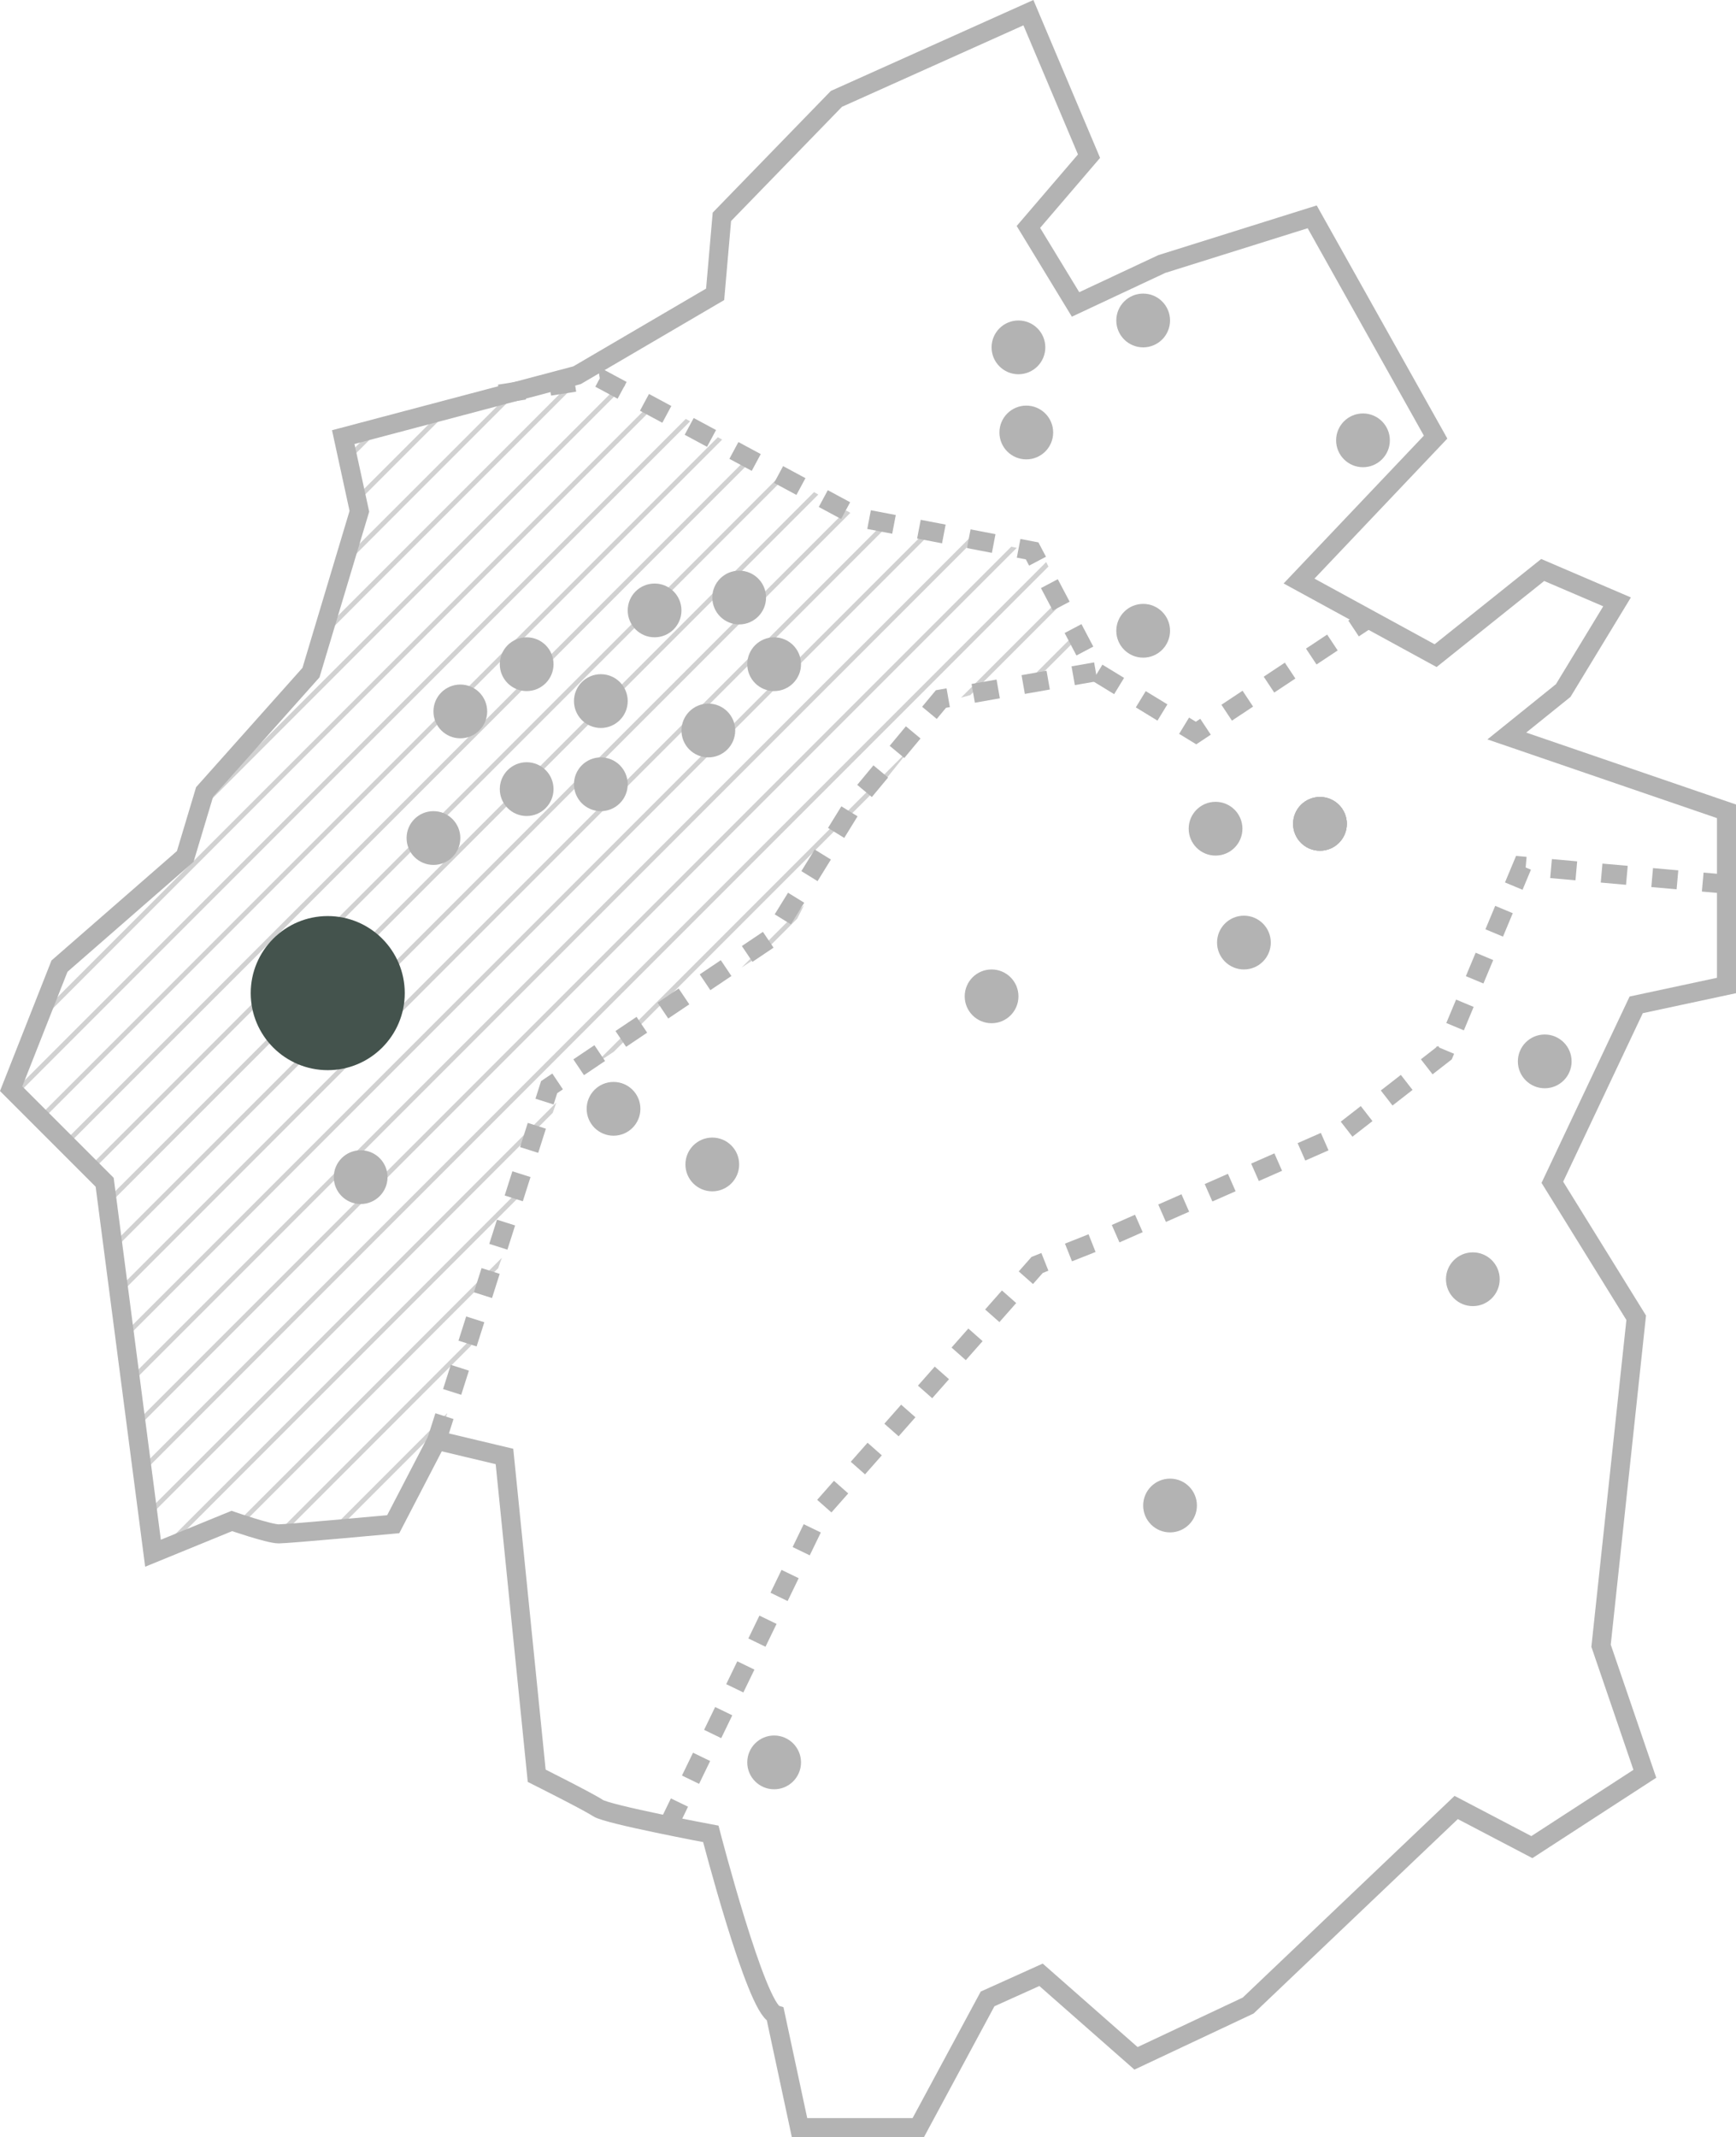 <svg xmlns="http://www.w3.org/2000/svg" xmlns:xlink="http://www.w3.org/1999/xlink" width="273.604" height="336.671" viewBox="0 0 273.604 336.671">
  <defs>
    <clipPath id="clip-path">
      <path id="Path_249" data-name="Path 249" d="M15481.79,17.517l-8.269-17-30.194-6.354-28.54-16.288-10.059-5.51-40.723,10.2,2.521,11.6-7.562,25.209-16.637,18.655-3.027,10.084-19.665,17.142-7.562,19.159,14.624,14.621,7.561,57.982,12.327-5.042,7.336,2.017,17.9-1.513,6.808-13.109,19.3-54.957,35.564-23.414,7.63-15.1,17.652-22.065Z" transform="translate(-15312.073 24.166)" fill="#8199a8"/>
    </clipPath>
  </defs>
  <g id="Group_4565" data-name="Group 4565" transform="translate(-61.07 -5405.058)">
    <g id="Group_4554" data-name="Group 4554" transform="translate(15 2343)">
      <g id="Group_4543" data-name="Group 4543" transform="translate(-15 424.054)">
        <g id="Group_4450" data-name="Group 4450" transform="translate(6.827 2491.229)" opacity="0.3">
          <g id="Group_4129" data-name="Group 4129" transform="translate(57 209.228)" opacity="0.6" clip-path="url(#clip-path)">
            <g id="Group_4128" data-name="Group 4128" transform="translate(-250.048 -100.749)">
              <line id="Line_1886" data-name="Line 1886" x1="269.745" y2="269.746" transform="translate(0)" fill="none" stroke="#000" stroke-miterlimit="10" stroke-width="0.75"/>
              <line id="Line_1887" data-name="Line 1887" x1="269.745" y2="269.746" transform="translate(6.052 1.884)" fill="none" stroke="#000" stroke-miterlimit="10" stroke-width="0.75"/>
              <line id="Line_1888" data-name="Line 1888" x1="269.745" y2="269.746" transform="translate(12.103 3.768)" fill="none" stroke="#000" stroke-miterlimit="10" stroke-width="0.75"/>
              <line id="Line_1889" data-name="Line 1889" x1="269.745" y2="269.746" transform="translate(18.154 5.652)" fill="none" stroke="#000" stroke-miterlimit="10" stroke-width="0.75"/>
              <line id="Line_1890" data-name="Line 1890" x1="269.745" y2="269.746" transform="translate(24.205 7.536)" fill="none" stroke="#000" stroke-miterlimit="10" stroke-width="0.75"/>
              <line id="Line_1891" data-name="Line 1891" x1="269.745" y2="269.746" transform="translate(30.257 9.42)" fill="none" stroke="#000" stroke-miterlimit="10" stroke-width="0.75"/>
              <line id="Line_1892" data-name="Line 1892" x1="269.745" y2="269.746" transform="translate(36.308 11.305)" fill="none" stroke="#000" stroke-miterlimit="10" stroke-width="0.75"/>
              <line id="Line_1893" data-name="Line 1893" x1="269.745" y2="269.746" transform="translate(42.359 13.189)" fill="none" stroke="#000" stroke-miterlimit="10" stroke-width="0.75"/>
              <line id="Line_1894" data-name="Line 1894" x1="269.745" y2="269.746" transform="translate(48.41 15.073)" fill="none" stroke="#000" stroke-miterlimit="10" stroke-width="0.75"/>
              <line id="Line_1895" data-name="Line 1895" x1="269.745" y2="269.746" transform="translate(54.461 16.957)" fill="none" stroke="#000" stroke-miterlimit="10" stroke-width="0.75"/>
              <line id="Line_1896" data-name="Line 1896" x1="269.745" y2="269.746" transform="translate(60.513 18.841)" fill="none" stroke="#000" stroke-miterlimit="10" stroke-width="0.75"/>
              <line id="Line_1897" data-name="Line 1897" x1="269.745" y2="269.746" transform="translate(66.564 20.725)" fill="none" stroke="#000" stroke-miterlimit="10" stroke-width="0.75"/>
              <line id="Line_1898" data-name="Line 1898" x1="269.745" y2="269.746" transform="translate(72.616 22.609)" fill="none" stroke="#000" stroke-miterlimit="10" stroke-width="0.75"/>
              <line id="Line_1899" data-name="Line 1899" x1="269.745" y2="269.746" transform="translate(78.666 24.493)" fill="none" stroke="#000" stroke-miterlimit="10" stroke-width="0.75"/>
              <line id="Line_1900" data-name="Line 1900" x1="269.745" y2="269.746" transform="translate(84.717 26.377)" fill="none" stroke="#000" stroke-miterlimit="10" stroke-width="0.75"/>
              <line id="Line_1901" data-name="Line 1901" x1="269.745" y2="269.746" transform="translate(90.769 28.261)" fill="none" stroke="#000" stroke-miterlimit="10" stroke-width="0.75"/>
              <line id="Line_1902" data-name="Line 1902" x1="269.745" y2="269.746" transform="translate(96.82 30.145)" fill="none" stroke="#000" stroke-miterlimit="10" stroke-width="0.75"/>
              <line id="Line_1903" data-name="Line 1903" x1="269.745" y2="269.746" transform="translate(102.872 32.03)" fill="none" stroke="#000" stroke-miterlimit="10" stroke-width="0.75"/>
              <line id="Line_1904" data-name="Line 1904" x1="269.745" y2="269.746" transform="translate(108.922 33.914)" fill="none" stroke="#000" stroke-miterlimit="10" stroke-width="0.75"/>
              <line id="Line_1905" data-name="Line 1905" x1="269.745" y2="269.746" transform="translate(114.974 35.798)" fill="none" stroke="#000" stroke-miterlimit="10" stroke-width="0.75"/>
              <line id="Line_1906" data-name="Line 1906" x1="269.745" y2="269.746" transform="translate(121.025 37.682)" fill="none" stroke="#000" stroke-miterlimit="10" stroke-width="0.75"/>
              <line id="Line_1907" data-name="Line 1907" x1="269.745" y2="269.746" transform="translate(127.076 39.566)" fill="none" stroke="#000" stroke-miterlimit="10" stroke-width="0.75"/>
              <line id="Line_1908" data-name="Line 1908" x1="269.745" y2="269.746" transform="translate(133.127 41.45)" fill="none" stroke="#000" stroke-miterlimit="10" stroke-width="0.75"/>
              <line id="Line_1909" data-name="Line 1909" x1="269.745" y2="269.746" transform="translate(139.178 43.334)" fill="none" stroke="#000" stroke-miterlimit="10" stroke-width="0.75"/>
              <line id="Line_1910" data-name="Line 1910" x1="269.745" y2="269.746" transform="translate(145.23 45.218)" fill="none" stroke="#000" stroke-miterlimit="10" stroke-width="0.75"/>
              <line id="Line_1911" data-name="Line 1911" x1="269.745" y2="269.746" transform="translate(151.281 47.102)" fill="none" stroke="#000" stroke-miterlimit="10" stroke-width="0.75"/>
              <line id="Line_1912" data-name="Line 1912" x1="269.745" y2="269.746" transform="translate(157.333 48.986)" fill="none" stroke="#000" stroke-miterlimit="10" stroke-width="0.75"/>
              <line id="Line_1913" data-name="Line 1913" x1="269.745" y2="269.746" transform="translate(163.383 50.87)" fill="none" stroke="#000" stroke-miterlimit="10" stroke-width="0.75"/>
              <line id="Line_1914" data-name="Line 1914" x1="269.745" y2="269.746" transform="translate(169.434 52.755)" fill="none" stroke="#000" stroke-miterlimit="10" stroke-width="0.75"/>
              <line id="Line_1915" data-name="Line 1915" x1="269.745" y2="269.746" transform="translate(175.486 54.639)" fill="none" stroke="#000" stroke-miterlimit="10" stroke-width="0.75"/>
              <line id="Line_1916" data-name="Line 1916" x1="269.745" y2="269.746" transform="translate(181.537 56.523)" fill="none" stroke="#000" stroke-miterlimit="10" stroke-width="0.75"/>
              <line id="Line_1917" data-name="Line 1917" x1="269.745" y2="269.746" transform="translate(187.589 58.407)" fill="none" stroke="#000" stroke-miterlimit="10" stroke-width="0.75"/>
              <line id="Line_1918" data-name="Line 1918" x1="269.745" y2="269.746" transform="translate(193.639 60.291)" fill="none" stroke="#000" stroke-miterlimit="10" stroke-width="0.75"/>
              <line id="Line_1919" data-name="Line 1919" x1="269.745" y2="269.746" transform="translate(199.691 62.175)" fill="none" stroke="#000" stroke-miterlimit="10" stroke-width="0.75"/>
              <line id="Line_1920" data-name="Line 1920" x1="269.745" y2="269.746" transform="translate(205.742 64.059)" fill="none" stroke="#000" stroke-miterlimit="10" stroke-width="0.75"/>
              <line id="Line_1921" data-name="Line 1921" x1="269.745" y2="269.746" transform="translate(211.793 65.943)" fill="none" stroke="#000" stroke-miterlimit="10" stroke-width="0.75"/>
              <line id="Line_1922" data-name="Line 1922" x1="269.745" y2="269.746" transform="translate(217.845 67.827)" fill="none" stroke="#000" stroke-miterlimit="10" stroke-width="0.75"/>
              <line id="Line_1923" data-name="Line 1923" x1="269.745" y2="269.746" transform="translate(223.895 69.711)" fill="none" stroke="#000" stroke-miterlimit="10" stroke-width="0.75"/>
              <line id="Line_1924" data-name="Line 1924" x1="269.745" y2="269.746" transform="translate(229.947 71.595)" fill="none" stroke="#000" stroke-miterlimit="10" stroke-width="0.75"/>
              <line id="Line_1925" data-name="Line 1925" x1="269.745" y2="269.746" transform="translate(235.998 73.48)" fill="none" stroke="#000" stroke-miterlimit="10" stroke-width="0.75"/>
              <line id="Line_1926" data-name="Line 1926" x1="269.745" y2="269.746" transform="translate(242.05 75.364)" fill="none" stroke="#000" stroke-miterlimit="10" stroke-width="0.75"/>
              <line id="Line_1927" data-name="Line 1927" x1="269.745" y2="269.746" transform="translate(248.101 77.248)" fill="none" stroke="#000" stroke-miterlimit="10" stroke-width="0.75"/>
              <line id="Line_1928" data-name="Line 1928" x1="269.745" y2="269.746" transform="translate(254.151 79.132)" fill="none" stroke="#000" stroke-miterlimit="10" stroke-width="0.75"/>
              <line id="Line_1929" data-name="Line 1929" x1="269.745" y2="269.746" transform="translate(260.203 81.016)" fill="none" stroke="#000" stroke-miterlimit="10" stroke-width="0.75"/>
              <line id="Line_1930" data-name="Line 1930" x1="269.745" y2="269.746" transform="translate(266.254 82.9)" fill="none" stroke="#000" stroke-miterlimit="10" stroke-width="0.75"/>
              <line id="Line_1931" data-name="Line 1931" x1="269.745" y2="269.746" transform="translate(272.306 84.784)" fill="none" stroke="#000" stroke-miterlimit="10" stroke-width="0.75"/>
              <line id="Line_1932" data-name="Line 1932" x1="269.745" y2="269.746" transform="translate(278.357 86.668)" fill="none" stroke="#000" stroke-miterlimit="10" stroke-width="0.75"/>
              <line id="Line_1933" data-name="Line 1933" x1="269.745" y2="269.746" transform="translate(284.407 88.552)" fill="none" stroke="#000" stroke-miterlimit="10" stroke-width="0.75"/>
              <line id="Line_1934" data-name="Line 1934" x1="269.745" y2="269.746" transform="translate(290.459 90.436)" fill="none" stroke="#000" stroke-miterlimit="10" stroke-width="0.75"/>
              <line id="Line_1935" data-name="Line 1935" x1="269.745" y2="269.746" transform="translate(296.51 92.32)" fill="none" stroke="#000" stroke-miterlimit="10" stroke-width="0.75"/>
              <line id="Line_1936" data-name="Line 1936" x1="269.745" y2="269.746" transform="translate(302.562 94.204)" fill="none" stroke="#000" stroke-miterlimit="10" stroke-width="0.75"/>
              <line id="Line_1937" data-name="Line 1937" x1="269.745" y2="269.746" transform="translate(308.613 96.089)" fill="none" stroke="#000" stroke-miterlimit="10" stroke-width="0.75"/>
              <line id="Line_1938" data-name="Line 1938" x1="269.745" y2="269.746" transform="translate(314.664 97.973)" fill="none" stroke="#000" stroke-miterlimit="10" stroke-width="0.75"/>
              <line id="Line_1939" data-name="Line 1939" x1="269.745" y2="269.746" transform="translate(320.715 99.857)" fill="none" stroke="#000" stroke-miterlimit="10" stroke-width="0.75"/>
              <line id="Line_1940" data-name="Line 1940" x1="269.745" y2="269.746" transform="translate(326.766 101.741)" fill="none" stroke="#000" stroke-miterlimit="10" stroke-width="0.75"/>
              <line id="Line_1941" data-name="Line 1941" x1="269.745" y2="269.746" transform="translate(332.818 103.625)" fill="none" stroke="#000" stroke-miterlimit="10" stroke-width="0.75"/>
              <line id="Line_1942" data-name="Line 1942" x1="269.745" y2="269.746" transform="translate(338.868 105.509)" fill="none" stroke="#000" stroke-miterlimit="10" stroke-width="0.75"/>
              <line id="Line_1943" data-name="Line 1943" x1="269.745" y2="269.746" transform="translate(344.92 107.393)" fill="none" stroke="#000" stroke-miterlimit="10" stroke-width="0.75"/>
              <line id="Line_1944" data-name="Line 1944" x1="269.745" y2="269.746" transform="translate(350.971 109.277)" fill="none" stroke="#000" stroke-miterlimit="10" stroke-width="0.75"/>
              <line id="Line_1945" data-name="Line 1945" x1="269.745" y2="269.746" transform="translate(357.023 111.161)" fill="none" stroke="#000" stroke-miterlimit="10" stroke-width="0.75"/>
              <line id="Line_1946" data-name="Line 1946" x1="269.745" y2="269.746" transform="translate(363.074 113.045)" fill="none" stroke="#000" stroke-miterlimit="10" stroke-width="0.75"/>
              <line id="Line_1947" data-name="Line 1947" x1="269.745" y2="269.746" transform="translate(369.124 114.93)" fill="none" stroke="#000" stroke-miterlimit="10" stroke-width="0.75"/>
            </g>
          </g>
          <path id="Path_214" data-name="Path 214" d="M15161.614-38.435l-1.065,12.21-21.762,12.742-36.849,9.749,2.541,11.688-7.626,25.408-16.766,18.8-3.052,10.163-19.819,17.278-7.62,19.31,14.739,14.738,7.619,58.439,12.421-5.081s5.875,2.032,7.395,2.032,18.043-1.524,18.043-1.524l6.86-13.212,10.673,2.541,5.08,50.3s8.133,4.071,9.654,5.088,17.789,4.065,17.789,4.065,7.112,27.441,10.162,28.458l3.819,17.818h18.714l10.924-20.276,8.426-3.8,14.967,13.161,17.678-8.317,32.786-31.2,11.925,6.243,17.807-11.552-6.9-20.173,5.538-51.665-13.215-21.343,13.215-27.95,14.229-3.048V55.213l-34.62-11.864,8.888-7.159,8.487-13.969-11.721-5.023L15274.1,30.693l-21.523-11.753L15274.1-3.734l-19.45-34.7L15230.943-31l-13.59,6.367-7.43-12.21,9.554-11.149-9.554-22.605-30.261,13.581Z" transform="translate(-14993.597 219.367)" fill="none" stroke="#000" stroke-miterlimit="10" stroke-width="3"/>
          <path id="Path_218" data-name="Path 218" d="M15107.816-24.166l15.815-2.477,24.867,13.369,15.915,8.569,27.353,5.246,10.035,19.044,15.8,9.649,27.226-18.065" transform="translate(-14974.854 233.016)" fill="none" stroke="#000" stroke-miterlimit="10" stroke-width="3" stroke-dasharray="4"/>
          <path id="Path_216" data-name="Path 216" d="M15100.341,130l17.713-55.641,35.059-23.569,13.111-21.237,13.581-16.334,24.4-4.291" transform="translate(-14977.263 243.671)" fill="none" stroke="#000" stroke-miterlimit="10" stroke-width="3" stroke-dasharray="4"/>
          <path id="Path_215" data-name="Path 215" d="M15130.659,184.2l24.119-49.782,34-38.511,12.056-4.786,35.412-15.585,16.64-12.946,12.331-29.525,32.083,2.853" transform="translate(-14971.073 250.133)" fill="none" stroke="#000" stroke-miterlimit="10" stroke-width="3" stroke-dasharray="4"/>
          <g id="Group_4469" data-name="Group 4469" transform="translate(99.322 198.656)">
            <ellipse id="Ellipse_72" data-name="Ellipse 72" cx="4.235" cy="4.235" rx="4.235" ry="4.235" transform="translate(45.382 54.325)"/>
            <ellipse id="Ellipse_73" data-name="Ellipse 73" cx="4.235" cy="4.235" rx="4.235" ry="4.235" transform="translate(33.691 48.515)"/>
            <ellipse id="Ellipse_74" data-name="Ellipse 74" cx="4.235" cy="4.235" rx="4.235" ry="4.235" transform="translate(23.235 55.956)"/>
            <ellipse id="Ellipse_75" data-name="Ellipse 75" cx="4.235" cy="4.235" rx="4.235" ry="4.235" transform="translate(53.853 40.044)"/>
            <ellipse id="Ellipse_76" data-name="Ellipse 76" cx="4.235" cy="4.235" rx="4.235" ry="4.235" transform="translate(19 75.901)"/>
            <ellipse id="Ellipse_152" data-name="Ellipse 152" cx="4.235" cy="4.235" rx="4.235" ry="4.235" transform="translate(3.294 100.838)"/>
            <ellipse id="Ellipse_77" data-name="Ellipse 77" cx="4.235" cy="4.235" rx="4.235" ry="4.235" transform="translate(33.691 68.194)"/>
            <ellipse id="Ellipse_78" data-name="Ellipse 78" cx="4.235" cy="4.235" rx="4.235" ry="4.235" transform="translate(45.382 67.43)"/>
            <ellipse id="Ellipse_79" data-name="Ellipse 79" cx="4.235" cy="4.235" rx="4.235" ry="4.235" transform="translate(62.324 58.959)"/>
            <ellipse id="Ellipse_80" data-name="Ellipse 80" cx="4.235" cy="4.235" rx="4.235" ry="4.235" transform="translate(72.695 48.515)"/>
            <ellipse id="Ellipse_81" data-name="Ellipse 81" cx="4.235" cy="4.235" rx="4.235" ry="4.235" transform="translate(67.184 38.015)"/>
            <ellipse id="Ellipse_82" data-name="Ellipse 82" cx="4.235" cy="4.235" rx="4.235" ry="4.235" transform="translate(111.2 -1.396)"/>
            <ellipse id="Ellipse_83" data-name="Ellipse 83" cx="4.235" cy="4.235" rx="4.235" ry="4.235" transform="translate(130.856 -5.631)"/>
            <ellipse id="Ellipse_84" data-name="Ellipse 84" cx="4.235" cy="4.235" rx="4.235" ry="4.235" transform="translate(130.856 43.25)"/>
            <ellipse id="Ellipse_85" data-name="Ellipse 85" cx="4.235" cy="4.235" rx="4.235" ry="4.235" transform="translate(165.5 13.25)"/>
            <ellipse id="Ellipse_86" data-name="Ellipse 86" cx="4.235" cy="4.235" rx="4.235" ry="4.235" transform="translate(142.265 74.43)"/>
            <ellipse id="Ellipse_87" data-name="Ellipse 87" cx="4.235" cy="4.235" rx="4.235" ry="4.235" transform="translate(158.72 73.665)"/>
            <ellipse id="Ellipse_89" data-name="Ellipse 89" cx="4.235" cy="4.235" rx="4.235" ry="4.235" transform="translate(194.146 111.086)"/>
            <ellipse id="Ellipse_90" data-name="Ellipse 90" cx="4.235" cy="4.235" rx="4.235" ry="4.235" transform="translate(106.965 100.838)"/>
            <ellipse id="Ellipse_91" data-name="Ellipse 91" cx="4.235" cy="4.235" rx="4.235" ry="4.235" transform="translate(47.382 118.557)"/>
            <ellipse id="Ellipse_169" data-name="Ellipse 169" cx="4.235" cy="4.235" rx="4.235" ry="4.235" transform="translate(62.948 127.321)"/>
            <ellipse id="Ellipse_93" data-name="Ellipse 93" cx="4.235" cy="4.235" rx="4.235" ry="4.235" transform="translate(7.529 129.321)"/>
            <ellipse id="Ellipse_94" data-name="Ellipse 94" cx="4.235" cy="4.235" rx="4.235" ry="4.235" transform="translate(135.092 181.048)"/>
            <ellipse id="Ellipse_95" data-name="Ellipse 95" cx="4.235" cy="4.235" rx="4.235" ry="4.235" transform="translate(72.695 221.515)"/>
            <ellipse id="Ellipse_96" data-name="Ellipse 96" cx="4.235" cy="4.235" rx="4.235" ry="4.235" transform="translate(182.813 145.403)"/>
            <ellipse id="Ellipse_97" data-name="Ellipse 97" cx="4.235" cy="4.235" rx="4.235" ry="4.235" transform="translate(112.436 12.015)"/>
            <ellipse id="Ellipse_223" data-name="Ellipse 223" cx="4.235" cy="4.235" rx="4.235" ry="4.235" transform="translate(158.72 73.665)"/>
            <ellipse id="Ellipse_224" data-name="Ellipse 224" cx="4.235" cy="4.235" rx="4.235" ry="4.235" transform="translate(158.72 73.665)"/>
            <ellipse id="Ellipse_225" data-name="Ellipse 225" cx="4.235" cy="4.235" rx="4.235" ry="4.235" transform="translate(146.736 92.367)"/>
          </g>
        </g>
        <ellipse id="Ellipse_215" data-name="Ellipse 215" cx="12.138" cy="12.138" rx="12.138" ry="12.138" transform="translate(100.586 2782.312)" fill="#44534d"/>
      </g>
    </g>
  </g>
</svg>

